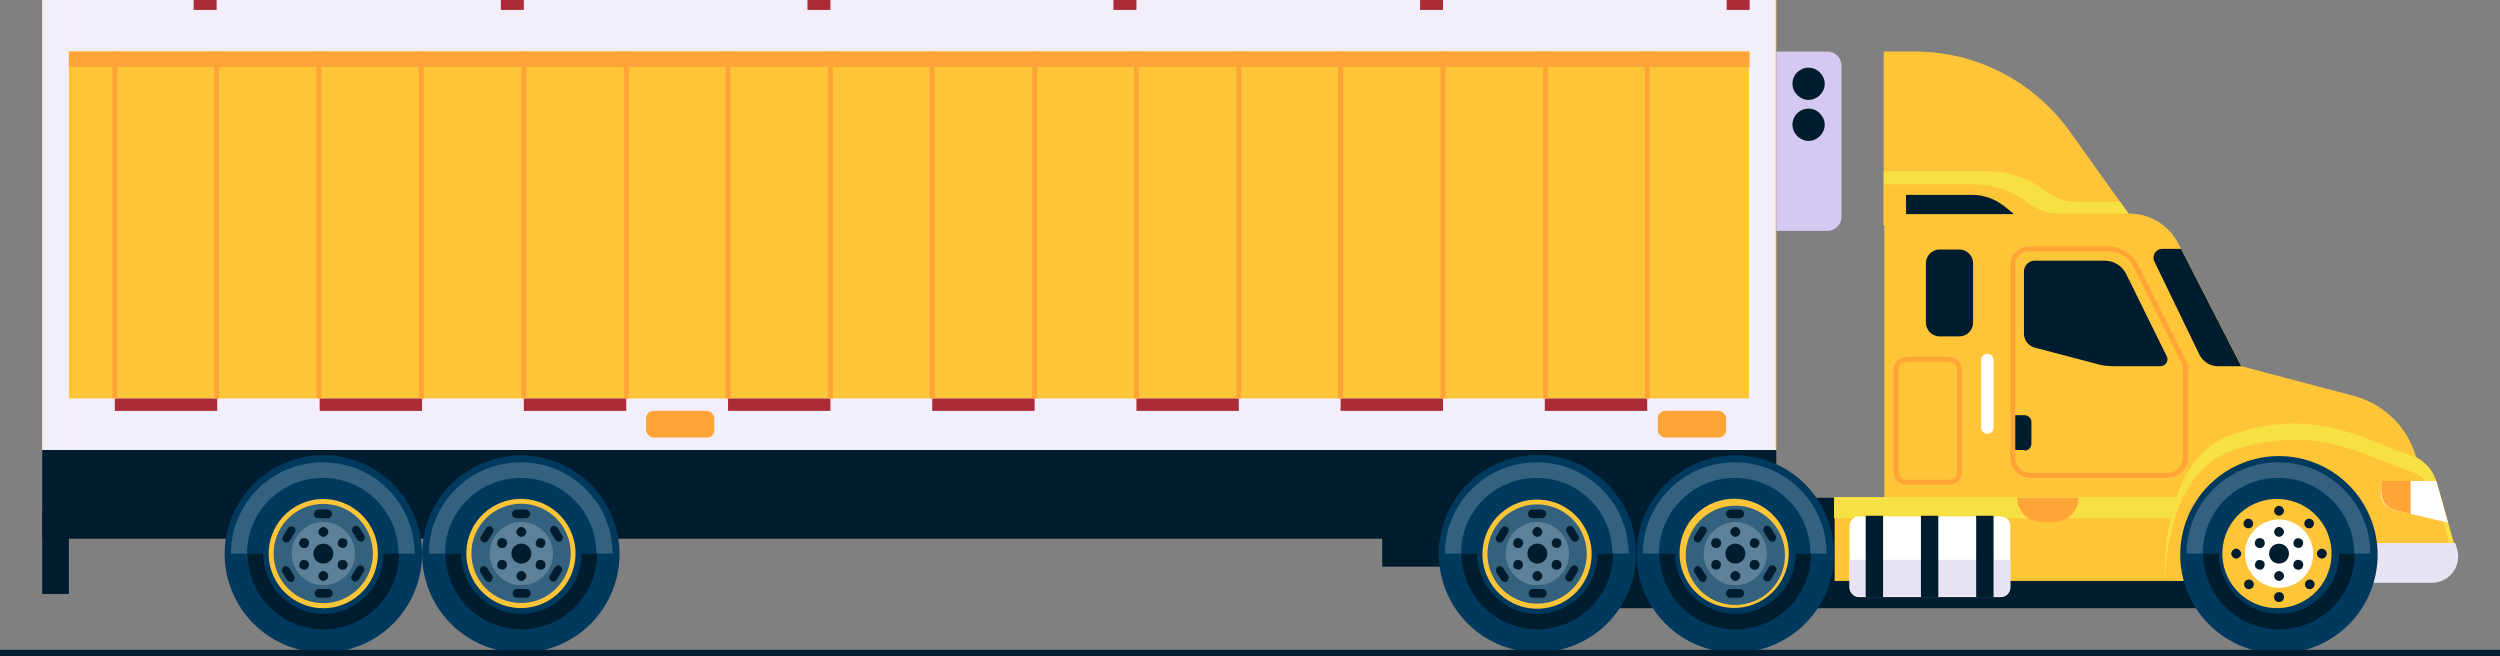 <?xml version="1.0" encoding="UTF-8"?>
<svg id="_Слой_2" data-name="Слой 2" xmlns="http://www.w3.org/2000/svg" viewBox="0 0 402.8 105.7">
  <rect x="0" y="0" width="402.8" height="105.7" fill="#808080" stroke="none"/>
  <defs>
    <style>
      .cls-1 {
        fill: #ffc538;
      }

      .cls-1, .cls-2, .cls-3, .cls-4, .cls-5, .cls-6, .cls-7, .cls-8, .cls-9, .cls-10, .cls-11, .cls-12 {
        stroke-width: 0px;
      }

      .cls-2 {
        fill: #5c8198;
      }

      .cls-13 {
        stroke: #ffa538;
        stroke-width: .8px;
      }

      .cls-13, .cls-14 {
        fill: none;
        stroke-miterlimit: 10;
      }

      .cls-14 {
        stroke: #001d2f;
        stroke-width: 1px;
      }

      .cls-3 {
        fill: #00395e;
      }

      .cls-4 {
        fill: #f7e041;
      }

      .cls-5 {
        fill: #33617e;
      }

      .cls-6 {
        fill: #001d2f;
      }

      .cls-7 {
        fill: #f2effa;
      }

      .cls-8 {
        fill: #e7e3f3;
      }

      .cls-9 {
        fill: #fff;
      }

      .cls-10 {
        fill: #ab2c37;
      }

      .cls-11 {
        fill: #ffa538;
      }

      .cls-12 {
        fill: #d5c9f1;
      }
    </style>
  </defs>
  <g id="OBJECTS">
    <g>
      <g>
        <g>
          <rect class="cls-6" x="6.8" y="72.5" width="279.4" height="14.3" transform="translate(293 159.3) rotate(180)"/>
          <g>
            <circle class="cls-3" cx="84" cy="89.2" r="15.9" transform="translate(-28 39.4) rotate(-22.7)"/>
            <circle class="cls-1" cx="84" cy="89.2" r="8.8" transform="translate(-22.2 150.4) rotate(-76.7)"/>
            <circle class="cls-5" cx="84" cy="89.2" r="8" transform="translate(-27.7 38.7) rotate(-22.4)"/>
            <path class="cls-2" d="m78.9,89.2c0-2.8,2.3-5.1,5.1-5.1,2.8,0,5.1,2.3,5.1,5.1s-2.3,5.1-5.1,5.1c-2.8,0-5.1-2.3-5.1-5.1Z"/>
            <path class="cls-6" d="m82.4,89.2c0-.9.7-1.6,1.6-1.6s1.6.7,1.6,1.6-.7,1.6-1.6,1.6-1.6-.7-1.6-1.6Z"/>
            <path class="cls-6" d="m84,101.4c-6.7,0-12.2-5.4-12.2-12.2h2.5c0,5.3,4.3,9.7,9.7,9.7,5.3,0,9.7-4.3,9.7-9.7h2.5c0,6.7-5.4,12.2-12.2,12.2Z"/>
            <path class="cls-5" d="m84,74.5c8.1,0,14.7,6.6,14.7,14.7h-2.6c0-6.7-5.4-12.2-12.2-12.2-6.7,0-12.2,5.4-12.2,12.2h-2.6c0-8.1,6.6-14.7,14.7-14.7Z"/>
            <path class="cls-6" d="m83.2,85.7c0-.4.4-.8.8-.8s.8.4.8.8-.4.8-.8.8-.8-.4-.8-.8Z"/>
            <path class="cls-6" d="m86.7,86.8c.4-.2.9,0,1.1.3s0,.9-.3,1.1-.9,0-1.1-.3,0-.9.3-1.1Z"/>
            <path class="cls-6" d="m87.5,90.3c.4.2.5.7.3,1.1-.2.4-.7.5-1.1.3-.4-.2-.5-.7-.3-1.1.2-.4.7-.5,1.1-.3Z"/>
            <path class="cls-6" d="m84.8,92.8c0,.4-.4.8-.8.8s-.8-.4-.8-.8.4-.8.8-.8.8.4.8.8Z"/>
            <path class="cls-6" d="m81.3,91.7c-.4.2-.9,0-1.1-.3-.2-.4,0-.9.3-1.1.4-.2.9,0,1.1.3.2.4,0,.9-.3,1.1Z"/>
            <path class="cls-6" d="m80.5,88.2c-.4-.2-.5-.7-.3-1.1.2-.4.7-.5,1.1-.3.4.2.5.7.3,1.1-.2.4-.7.5-1.1.3Z"/>
            <path class="cls-6" d="m83.2,82.1h1.5c.4,0,.7.3.7.7h0c0,.4-.3.7-.7.7h-1.5c-.4,0-.7-.3-.7-.7h0c0-.4.3-.7.7-.7Z"/>
            <path class="cls-6" d="m89.8,85l.8,1.3c.2.3,0,.7-.2.9h0c-.3.2-.7,0-.9-.2l-.8-1.3c-.2-.3,0-.7.2-.9h0c.3-.2.7,0,.9.2Z"/>
            <path class="cls-6" d="m90.5,92.1l-.8,1.3c-.2.3-.6.4-.9.2h0c-.3-.2-.4-.6-.2-.9l.8-1.3c.2-.3.6-.4.9-.2h0c.3.2.4.6.2.9Z"/>
            <path class="cls-6" d="m84.8,96.3h-1.5c-.4,0-.7-.3-.7-.7h0c0-.4.3-.7.7-.7h1.5c.4,0,.7.3.7.7h0c0,.4-.3.7-.7.7Z"/>
            <path class="cls-6" d="m78.2,93.5l-.8-1.3c-.2-.3,0-.7.2-.9h0c.3-.2.7,0,.9.2l.8,1.3c.2.3,0,.7-.2.9h0c-.3.2-.7,0-.9-.2Z"/>
            <path class="cls-6" d="m77.5,86.4l.8-1.3c.2-.3.6-.4.9-.2h0c.3.2.4.6.2.9l-.8,1.3c-.2.3-.6.4-.9.2h0c-.3-.2-.4-.6-.2-.9Z"/>
          </g>
          <g>
            <circle class="cls-3" cx="52.1" cy="89.2" r="15.9" transform="translate(-50.2 103.6) rotate(-67.7)"/>
            <circle class="cls-1" cx="52.1" cy="89.2" r="8.8" transform="translate(-42.2 47) rotate(-35.6)"/>
            <circle class="cls-5" cx="52.1" cy="89.2" r="8" transform="translate(-10.5 7) rotate(-7)"/>
            <path class="cls-2" d="m47,89.2c0-2.8,2.3-5.1,5.1-5.1,2.8,0,5.1,2.3,5.1,5.1s-2.3,5.1-5.1,5.1c-2.8,0-5.1-2.3-5.1-5.1Z"/>
            <path class="cls-6" d="m50.5,89.2c0-.9.7-1.6,1.6-1.6s1.6.7,1.6,1.6-.7,1.6-1.6,1.6-1.6-.7-1.6-1.6Z"/>
            <path class="cls-6" d="m52.1,101.4c-6.7,0-12.2-5.4-12.2-12.2h2.5c0,5.3,4.3,9.7,9.7,9.7,5.3,0,9.7-4.3,9.7-9.7h2.5c0,6.7-5.4,12.2-12.2,12.2Z"/>
            <path class="cls-5" d="m52.1,74.5c8.1,0,14.7,6.6,14.7,14.7h-2.6c0-6.7-5.4-12.2-12.2-12.2-6.7,0-12.2,5.4-12.2,12.2h-2.6c0-8.1,6.6-14.7,14.7-14.7Z"/>
            <path class="cls-6" d="m51.3,85.7c0-.4.4-.8.8-.8s.8.4.8.8-.4.8-.8.8-.8-.4-.8-.8Z"/>
            <path class="cls-6" d="m54.8,86.8c.4-.2.9,0,1.1.3.2.4,0,.9-.3,1.1-.4.2-.9,0-1.1-.3-.2-.4,0-.9.3-1.1Z"/>
            <path class="cls-6" d="m55.6,90.3c.4.2.5.7.3,1.1-.2.4-.7.5-1.1.3-.4-.2-.5-.7-.3-1.1.2-.4.7-.5,1.1-.3Z"/>
            <path class="cls-6" d="m52.9,92.8c0,.4-.4.8-.8.8s-.8-.4-.8-.8.4-.8.8-.8.8.4.8.8Z"/>
            <path class="cls-6" d="m49.4,91.7c-.4.2-.9,0-1.1-.3-.2-.4,0-.9.3-1.1.4-.2.9,0,1.1.3.2.4,0,.9-.3,1.1Z"/>
            <path class="cls-6" d="m48.6,88.2c-.4-.2-.5-.7-.3-1.1.2-.4.7-.5,1.1-.3.4.2.5.7.3,1.1s-.7.5-1.1.3Z"/>
            <path class="cls-6" d="m51.3,82.1h1.5c.4,0,.7.3.7.7h0c0,.4-.3.7-.7.7h-1.5c-.4,0-.7-.3-.7-.7h0c0-.4.3-.7.7-.7Z"/>
            <path class="cls-6" d="m57.9,85l.8,1.3c.2.3,0,.7-.2.9h0c-.3.2-.7,0-.9-.2l-.8-1.3c-.2-.3,0-.7.2-.9h0c.3-.2.7,0,.9.2Z"/>
            <path class="cls-6" d="m58.6,92.1l-.8,1.3c-.2.3-.6.4-.9.2h0c-.3-.2-.4-.6-.2-.9l.8-1.3c.2-.3.6-.4.9-.2h0c.3.2.4.6.2.9Z"/>
            <path class="cls-6" d="m52.9,96.3h-1.5c-.4,0-.7-.3-.7-.7h0c0-.4.3-.7.7-.7h1.5c.4,0,.7.3.7.7h0c0,.4-.3.7-.7.7Z"/>
            <path class="cls-6" d="m46.3,93.5l-.8-1.3c-.2-.3,0-.7.2-.9h0c.3-.2.7,0,.9.2l.8,1.3c.2.3,0,.7-.2.9h0c-.3.2-.7,0-.9-.2Z"/>
            <path class="cls-6" d="m45.6,86.4l.8-1.3c.2-.3.6-.4.9-.2h0c.3.2.4.6.2.9l-.8,1.3c-.2.3-.6.4-.9.2h0c-.3-.2-.4-.6-.2-.9Z"/>
          </g>
          <rect class="cls-1" x="6.8" y="0" width="279.4" height="72.5" transform="translate(293 72.5) rotate(180)"/>
          <rect class="cls-7" x="281.9" y="0" width="4.3" height="72.5" transform="translate(568 72.5) rotate(180)"/>
          <rect class="cls-7" x="6.8" y="0" width="4.3" height="72.5" transform="translate(17.9 72.5) rotate(180)"/>
          <rect class="cls-7" x="11.1" y="0" width="270.8" height="8.3" transform="translate(293 8.3) rotate(180)"/>
          <rect class="cls-7" x="11.1" y="64.2" width="270.8" height="8.3" transform="translate(293 136.7) rotate(180)"/>
          <rect class="cls-11" x="267.1" y="66.2" width="11" height="4.3" rx="1.2" ry="1.2" transform="translate(545.2 136.7) rotate(180)"/>
          <rect class="cls-11" x="104" y="66.2" width="11" height="4.3" rx="1.2" ry="1.2" transform="translate(219.1 136.7) rotate(180)"/>
          <rect class="cls-10" x="249" y="64.2" width="16.5" height="2" transform="translate(514.4 130.4) rotate(180)"/>
          <rect class="cls-10" x="216" y="64.2" width="16.5" height="2" transform="translate(448.5 130.4) rotate(180)"/>
          <rect class="cls-10" x="183.1" y="64.2" width="16.5" height="2" transform="translate(382.7 130.4) rotate(180)"/>
          <rect class="cls-10" x="150.2" y="64.2" width="16.5" height="2" transform="translate(316.9 130.4) rotate(180)"/>
          <rect class="cls-10" x="117.4" y="64.2" width="16.5" height="2" transform="translate(251.2 130.4) rotate(180)"/>
          <rect class="cls-10" x="84.5" y="64.2" width="16.5" height="2" transform="translate(185.4 130.4) rotate(180)"/>
          <line class="cls-13" x1="265.4" y1="64.2" x2="265.4" y2="8.3"/>
          <line class="cls-13" x1="249" y1="64.2" x2="249" y2="8.3"/>
          <line class="cls-13" x1="232.5" y1="64.2" x2="232.5" y2="8.3"/>
          <line class="cls-13" x1="216" y1="64.2" x2="216" y2="8.3"/>
          <line class="cls-13" x1="199.6" y1="64.2" x2="199.6" y2="8.3"/>
          <line class="cls-13" x1="183.1" y1="64.2" x2="183.1" y2="8.3"/>
          <line class="cls-13" x1="166.7" y1="64.2" x2="166.7" y2="8.3"/>
          <line class="cls-13" x1="150.2" y1="64.2" x2="150.2" y2="8.3"/>
          <line class="cls-13" x1="133.8" y1="64.2" x2="133.8" y2="8.3"/>
          <line class="cls-13" x1="117.3" y1="64.2" x2="117.3" y2="8.3"/>
          <line class="cls-13" x1="100.9" y1="64.2" x2="100.9" y2="8.3"/>
          <line class="cls-13" x1="84.4" y1="64.2" x2="84.4" y2="8.3"/>
          <rect class="cls-10" x="51.5" y="64.2" width="16.5" height="2" transform="translate(119.5 130.4) rotate(180)"/>
          <line class="cls-13" x1="67.9" y1="64.2" x2="67.9" y2="8.3"/>
          <line class="cls-13" x1="51.4" y1="64.2" x2="51.4" y2="8.3"/>
          <rect class="cls-10" x="18.5" y="64.2" width="16.5" height="2" transform="translate(53.5 130.4) rotate(180)"/>
          <line class="cls-13" x1="34.9" y1="64.2" x2="34.9" y2="8.3"/>
          <line class="cls-13" x1="18.5" y1="64.2" x2="18.5" y2="8.3"/>
          <rect class="cls-10" x="278.1" y="0" width="3.7" height="1.6" transform="translate(560 1.6) rotate(180)"/>
          <rect class="cls-10" x="228.8" y="0" width="3.7" height="1.6" transform="translate(461.3 1.6) rotate(180)"/>
          <rect class="cls-10" x="179.4" y="0" width="3.7" height="1.6" transform="translate(362.5 1.6) rotate(180)"/>
          <rect class="cls-10" x="130" y="0" width="3.7" height="1.6" transform="translate(263.8 1.6) rotate(180)"/>
          <rect class="cls-10" x="80.7" y="0" width="3.7" height="1.6" transform="translate(165.1 1.6) rotate(180)"/>
          <rect class="cls-10" x="31.2" y="0" width="3.7" height="1.6" transform="translate(66.1 1.6) rotate(180)"/>
          <rect class="cls-11" x="11.1" y="8.3" width="270.8" height="2.5" transform="translate(293 19.1) rotate(180)"/>
          <rect class="cls-6" x="6.8" y="82.1" width="4.3" height="13.5" transform="translate(17.9 177.8) rotate(180)"/>
        </g>
        <rect class="cls-6" x="222.8" y="80.1" width="97.1" height="11.1" transform="translate(542.6 171.4) rotate(180)"/>
        <rect class="cls-6" x="247.7" y="84.5" width="122.4" height="13.5" transform="translate(617.7 182.5) rotate(180)"/>
        <path class="cls-1" d="m343,34.5l-9.5-13.3c-5.8-8.1-15.1-12.9-25-12.9h-5v28s39.5-1.8,39.5-1.8Z"/>
        <path class="cls-4" d="m329.6,30.8c1.4,1.1,3.1,1.7,4.9,1.7h7.1s1.4,2,1.4,2l-39.5,1.8v-8.7s16.7,0,16.7,0c3.4,0,6.7,1.1,9.4,3.2Z"/>
        <path class="cls-1" d="m326.9,32.8h0c1.4,1,3,1.6,4.7,1.6h11.4c3.4,0,6.5,1.9,8,4.9l10.1,19.6v21.2s-38.2,0-38.2,0h-19.3s0-50.4,0-50.4h14.3c3.3,0,6.4,1.1,9,3.1Z"/>
        <path class="cls-6" d="m325.4,66.9h1.8v5.6h-1.8c-.6,0-1.1-.5-1.1-1.1v-3.5c0-.6.5-1.1,1.1-1.1Z" transform="translate(651.6 139.4) rotate(180)"/>
        <path class="cls-13" d="m352.2,59l-8.1-16.2c-.8-1.6-2.5-2.7-4.3-2.7h-12.9c-1.4,0-2.6,1.1-2.6,2.6v31c0,1.6,1.3,2.9,2.9,2.9h22c1.6,0,2.9-1.3,2.9-2.9v-14.7Z"/>
        <path class="cls-1" d="m361.1,59l18.2,4.8c4.4,1.2,8,4.4,9.6,8.7l2.8,7.7h-30.7s0-21.2,0-21.2Z"/>
        <path class="cls-1" d="m295.5,93.6h94.1c3.2-.2,5.4-3.4,4.3-6.4l-2.7-7.1h-95.6v13.4Z"/>
        <rect class="cls-4" x="295.5" y="80.1" width="59.5" height="3.4"/>
        <path class="cls-1" d="m392.6,77.7c-.6-2-2.1-3.7-4.1-4.4-7.5-2.6-16.1-8.1-29.3-3.2-11.4,4.3-10.4,23.4-10.4,23.4h42.9c2.7,0,4.6-2.6,3.9-5.2l-3-10.7Z"/>
        <path class="cls-4" d="m392.6,80.4c-.6-2-2.1-3.7-4.1-4.4-7.5-2.6-16.1-8.1-29.3-3.2-8.7,3.3-10.2,15.3-10.4,20.8h0s-1-19.2,10.4-23.4c13.2-4.9,21.8.6,29.3,3.2,2,.7,3.5,2.3,4.1,4.4l3,10.7c.2.8.2,1.7,0,2.4l-3-10.5Z"/>
        <path class="cls-8" d="m371.9,87.5h23.7s.3,1,.3,1c.8,2.7-1.3,5.4-4.1,5.4h-19.9s0-6.4,0-6.4Z"/>
        <g>
          <circle class="cls-3" cx="279.6" cy="89.2" r="15.9" transform="translate(128.9 341.1) rotate(-76.8)"/>
          <circle class="cls-1" cx="279.6" cy="89.2" r="8.8" transform="translate(156.8 355.8) rotate(-83)"/>
          <circle class="cls-5" cx="279.6" cy="89.2" r="8" transform="translate(-8.5 33.5) rotate(-6.7)"/>
          <path class="cls-2" d="m274.5,89.2c0-2.8,2.3-5.1,5.1-5.1s5.1,2.3,5.1,5.1c0,2.8-2.3,5.1-5.1,5.1s-5.1-2.3-5.1-5.1Z"/>
          <path class="cls-6" d="m278,89.2c0-.9.7-1.6,1.6-1.6s1.6.7,1.6,1.6-.7,1.6-1.6,1.6-1.6-.7-1.6-1.6Z"/>
          <path class="cls-6" d="m279.6,101.4c-6.7,0-12.2-5.4-12.2-12.2h2.5c0,5.3,4.3,9.7,9.7,9.7,5.3,0,9.7-4.3,9.7-9.7h2.5c0,6.7-5.4,12.2-12.2,12.2Z"/>
          <path class="cls-5" d="m279.6,74.5c8.1,0,14.7,6.6,14.7,14.7h-2.6c0-6.7-5.4-12.2-12.2-12.2-6.7,0-12.2,5.4-12.2,12.2h-2.6c0-8.1,6.6-14.7,14.7-14.7Z"/>
          <path class="cls-6" d="m278.8,85.7c0-.4.4-.8.8-.8s.8.4.8.8-.4.8-.8.8-.8-.4-.8-.8Z"/>
          <path class="cls-6" d="m282.3,86.8c.4-.2.9,0,1.1.3.2.4,0,.9-.3,1.1-.4.2-.9,0-1.1-.3s0-.9.3-1.1Z"/>
          <path class="cls-6" d="m283.1,90.3c.4.2.5.7.3,1.1-.2.4-.7.5-1.1.3-.4-.2-.5-.7-.3-1.1.2-.4.7-.5,1.1-.3Z"/>
          <path class="cls-6" d="m280.4,92.8c0,.4-.4.8-.8.8s-.8-.4-.8-.8.4-.8.8-.8.8.4.8.8Z"/>
          <path class="cls-6" d="m276.9,91.7c-.4.2-.9,0-1.1-.3-.2-.4,0-.9.3-1.1.4-.2.9,0,1.1.3.2.4,0,.9-.3,1.1Z"/>
          <path class="cls-6" d="m276.1,88.2c-.4-.2-.5-.7-.3-1.1s.7-.5,1.1-.3c.4.2.5.7.3,1.1-.2.4-.7.5-1.1.3Z"/>
          <path class="cls-6" d="m278.8,82.1h1.5c.4,0,.7.3.7.7h0c0,.4-.3.7-.7.7h-1.5c-.4,0-.7-.3-.7-.7h0c0-.4.3-.7.7-.7Z"/>
          <path class="cls-6" d="m285.3,85l.8,1.3c.2.3,0,.7-.2.9h0c-.3.2-.7,0-.9-.2l-.8-1.3c-.2-.3,0-.7.2-.9h0c.3-.2.7,0,.9.2Z"/>
          <path class="cls-6" d="m286.1,92.1l-.8,1.3c-.2.3-.6.4-.9.2h0c-.3-.2-.4-.6-.2-.9l.8-1.3c.2-.3.6-.4.9-.2h0c.3.2.4.6.2.9Z"/>
          <path class="cls-6" d="m280.3,96.3h-1.5c-.4,0-.7-.3-.7-.7h0c0-.4.3-.7.7-.7h1.5c.4,0,.7.3.7.7h0c0,.4-.3.7-.7.7Z"/>
          <path class="cls-6" d="m273.8,93.5l-.8-1.3c-.2-.3,0-.7.2-.9h0c.3-.2.7,0,.9.2l.8,1.3c.2.3,0,.7-.2.9h0c-.3.2-.7,0-.9-.2Z"/>
          <path class="cls-6" d="m273,86.4l.8-1.3c.2-.3.6-.4.9-.2h0c.3.2.4.6.2.9l-.8,1.3c-.2.3-.6.4-.9.2h0c-.3-.2-.4-.6-.2-.9Z"/>
        </g>
        <g>
          <circle class="cls-3" cx="247.7" cy="89.2" r="15.9" transform="translate(-15.5 94.7) rotate(-21)"/>
          <circle class="cls-1" cx="247.7" cy="89.2" r="8.8" transform="translate(121.2 320.2) rotate(-81.1)"/>
          <circle class="cls-5" cx="247.7" cy="89.2" r="8" transform="translate(-14.8 109.9) rotate(-24.3)"/>
          <circle class="cls-2" cx="247.7" cy="89.2" r="5.1"/>
          <path class="cls-6" d="m246.1,89.2c0-.9.7-1.6,1.6-1.6s1.6.7,1.6,1.6-.7,1.6-1.6,1.6-1.6-.7-1.6-1.6Z"/>
          <path class="cls-6" d="m247.7,101.4c-6.7,0-12.2-5.4-12.2-12.2h2.5c0,5.3,4.3,9.7,9.7,9.7s9.7-4.3,9.7-9.7h2.5c0,6.7-5.4,12.2-12.2,12.2Z"/>
          <path class="cls-5" d="m247.7,74.5c8.1,0,14.7,6.6,14.7,14.7h-2.6c0-6.7-5.4-12.2-12.2-12.2s-12.2,5.4-12.2,12.2h-2.6c0-8.1,6.6-14.7,14.7-14.7Z"/>
          <path class="cls-6" d="m246.9,85.7c0-.4.4-.8.8-.8s.8.4.8.8-.4.8-.8.8-.8-.4-.8-.8Z"/>
          <path class="cls-6" d="m250.4,86.8c.4-.2.9,0,1.1.3.2.4,0,.9-.3,1.1-.4.2-.9,0-1.1-.3-.2-.4,0-.9.3-1.1Z"/>
          <path class="cls-6" d="m251.2,90.3c.4.2.5.7.3,1.1-.2.4-.7.5-1.1.3-.4-.2-.5-.7-.3-1.1.2-.4.7-.5,1.1-.3Z"/>
          <path class="cls-6" d="m248.5,92.8c0,.4-.4.8-.8.8s-.8-.4-.8-.8.4-.8.8-.8.8.4.8.8Z"/>
          <path class="cls-6" d="m245,91.7c-.4.2-.9,0-1.1-.3-.2-.4,0-.9.3-1.1.4-.2.9,0,1.1.3.2.4,0,.9-.3,1.1Z"/>
          <path class="cls-6" d="m244.2,88.2c-.4-.2-.5-.7-.3-1.1.2-.4.7-.5,1.1-.3.4.2.5.7.3,1.1-.2.4-.7.5-1.1.3Z"/>
          <path class="cls-6" d="m246.9,82.1h1.5c.4,0,.7.3.7.7h0c0,.4-.3.7-.7.7h-1.5c-.4,0-.7-.3-.7-.7h0c0-.4.3-.7.7-.7Z"/>
          <path class="cls-6" d="m253.5,85l.8,1.3c.2.3,0,.7-.2.9h0c-.3.2-.7,0-.9-.2l-.8-1.3c-.2-.3,0-.7.2-.9h0c.3-.2.7,0,.9.2Z"/>
          <path class="cls-6" d="m254.2,92.1l-.8,1.3c-.2.3-.6.4-.9.2h0c-.3-.2-.4-.6-.2-.9l.8-1.3c.2-.3.6-.4.9-.2h0c.3.2.4.6.2.9Z"/>
          <path class="cls-6" d="m248.5,96.3h-1.5c-.4,0-.7-.3-.7-.7h0c0-.4.3-.7.7-.7h1.5c.4,0,.7.3.7.7h0c0,.4-.3.7-.7.7Z"/>
          <path class="cls-6" d="m241.9,93.5l-.8-1.3c-.2-.3,0-.7.2-.9h0c.3-.2.7,0,.9.2l.8,1.3c.2.3,0,.7-.2.9h0c-.3.2-.7,0-.9-.2Z"/>
          <path class="cls-6" d="m241.1,86.4l.8-1.3c.2-.3.6-.4.9-.2h0c.3.2.4.6.2.9l-.8,1.3c-.2.3-.6.4-.9.2h0c-.3-.2-.4-.6-.2-.9Z"/>
        </g>
        <g>
          <circle class="cls-3" cx="367.2" cy="89.2" r="15.9" transform="translate(-6 148.8) rotate(-22.7)"/>
          <circle class="cls-1" cx="367.2" cy="89.2" r="8.8" transform="translate(220.1 437.4) rotate(-80.8)"/>
          <path class="cls-9" d="m361.7,89.2c0-3.1,2.5-5.5,5.5-5.5s5.5,2.5,5.5,5.5c0,3.1-2.5,5.5-5.5,5.5s-5.5-2.5-5.5-5.5Z"/>
          <path class="cls-6" d="m365.6,89.2c0-.9.7-1.6,1.6-1.6s1.6.7,1.6,1.6-.7,1.6-1.6,1.6-1.6-.7-1.6-1.6Z"/>
          <path class="cls-6" d="m367.2,101.4c-6.7,0-12.2-5.4-12.2-12.2h2.5c0,5.3,4.3,9.7,9.7,9.7,5.3,0,9.7-4.3,9.7-9.7h2.5c0,6.7-5.4,12.2-12.2,12.2Z"/>
          <path class="cls-5" d="m367.2,74.5c8.1,0,14.7,6.6,14.7,14.7h-2.6c0-6.7-5.4-12.2-12.2-12.2s-12.2,5.4-12.2,12.2h-2.6c0-8.1,6.6-14.7,14.7-14.7Z"/>
          <path class="cls-6" d="m366.4,85.7c0-.4.4-.8.8-.8s.8.4.8.8-.4.8-.8.8-.8-.4-.8-.8Z"/>
          <path class="cls-6" d="m366.4,82.3c0-.4.4-.8.8-.8s.8.4.8.8-.4.8-.8.8-.8-.4-.8-.8Z"/>
          <path class="cls-6" d="m371.5,83.8c.3-.3.8-.3,1.1,0,.3.3.3.8,0,1.1s-.8.3-1.1,0c-.3-.3-.3-.8,0-1.1Z"/>
          <path class="cls-6" d="m374.1,88.4c.4,0,.8.4.8.8s-.4.8-.8.8-.8-.4-.8-.8.4-.8.8-.8Z"/>
          <path class="cls-6" d="m372.7,93.6c.3.3.3.8,0,1.1-.3.3-.8.3-1.1,0-.3-.3-.3-.8,0-1.1s.8-.3,1.1,0Z"/>
          <circle class="cls-6" cx="367.2" cy="96.2" r=".8"/>
          <path class="cls-6" d="m362.9,94.7c-.3.3-.8.3-1.1,0-.3-.3-.3-.8,0-1.1.3-.3.8-.3,1.1,0,.3.3.3.8,0,1.1Z"/>
          <path class="cls-6" d="m360.3,90c-.4,0-.8-.4-.8-.8s.4-.8.8-.8.8.4.8.8-.4.8-.8.8Z"/>
          <path class="cls-6" d="m361.7,84.9c-.3-.3-.3-.8,0-1.1.3-.3.8-.3,1.1,0s.3.8,0,1.1c-.3.3-.8.3-1.1,0Z"/>
          <path class="cls-6" d="m369.9,86.8c.4-.2.9,0,1.1.3.2.4,0,.9-.3,1.1-.4.2-.9,0-1.1-.3-.2-.4,0-.9.3-1.1Z"/>
          <path class="cls-6" d="m370.7,90.3c.4.2.5.7.3,1.1-.2.4-.7.5-1.1.3-.4-.2-.5-.7-.3-1.1.2-.4.7-.5,1.1-.3Z"/>
          <path class="cls-6" d="m368,92.8c0,.4-.4.8-.8.8s-.8-.4-.8-.8.4-.8.8-.8.8.4.8.8Z"/>
          <path class="cls-6" d="m364.5,91.7c-.4.2-.9,0-1.1-.3-.2-.4,0-.9.3-1.1.4-.2.9,0,1.1.3.2.4,0,.9-.3,1.1Z"/>
          <path class="cls-6" d="m363.7,88.2c-.4-.2-.5-.7-.3-1.1.2-.4.7-.5,1.1-.3.4.2.5.7.3,1.1-.2.4-.7.5-1.1.3Z"/>
        </g>
        <path class="cls-6" d="m347.9,59h-7.3c-1,0-2-.1-2.9-.4l-9.9-2.6c-1-.3-1.7-1.2-1.7-2.2v-10.1c0-.9.8-1.7,1.7-1.7h11.3c1.5,0,2.8.8,3.5,2.2l6.5,13.2c.4.7-.2,1.6-1,1.6Z"/>
        <path class="cls-9" d="m383.7,79.4v-1.9s8.7,0,8.7,0c0,0,.2.1.2.2l1.8,6.5-8.6-2c-1.3-.3-2.2-1.4-2.2-2.8Z"/>
        <path class="cls-6" d="m361.1,59h-3.8c-1.2,0-2.3-.7-2.9-1.8l-7.3-15.1c-.4-.9.2-2,1.3-2h3s9.7,18.9,9.7,18.9Z"/>
        <g>
          <path class="cls-9" d="m299.5,83.1h22.9c.8,0,1.5.7,1.5,1.5v10c0,.8-.7,1.5-1.5,1.5h-22.9c-.8,0-1.5-.7-1.5-1.5v-10c0-.8.7-1.5,1.5-1.5Z" transform="translate(621.9 179.3) rotate(180)"/>
          <path class="cls-8" d="m323.9,90.2v4.4c0,.8-.7,1.5-1.5,1.5h-22.9c-.8,0-1.5-.7-1.5-1.5v-4.4s26,0,26,0Z"/>
          <rect class="cls-6" x="318.5" y="83.1" width="2.8" height="13.1" transform="translate(639.7 179.3) rotate(180)"/>
          <rect class="cls-6" x="309.6" y="83.1" width="2.8" height="13.1" transform="translate(621.9 179.3) rotate(180)"/>
          <rect class="cls-6" x="300.7" y="83.1" width="2.8" height="13.1" transform="translate(604.1 179.3) rotate(180)"/>
        </g>
        <path class="cls-6" d="m324.3,34.5h-17.2s0-3.1,0-3.1h10.7c1.9,0,3.7.7,5.1,1.8l1.5,1.2Z"/>
        <path class="cls-11" d="m329,84.1h2c2.2,0,3.9-1.8,3.9-3.9h-9.9c0,2.2,1.8,3.9,3.9,3.9Z"/>
        <path class="cls-9" d="m320.2,69.9h0c.6,0,1-.5,1-1v-10.9c0-.6-.5-1-1-1h0c-.6,0-1,.5-1,1v10.9c0,.6.5,1,1,1Z"/>
        <rect class="cls-13" x="305.5" y="57.9" width="10.2" height="19.8" rx="1.6" ry="1.6" transform="translate(621.2 135.6) rotate(180)"/>
        <path class="cls-6" d="m312.6,40h3.2c1.2,0,2.2,1,2.2,2.2v9.6c0,1.2-1,2.2-2.2,2.2h-3.2c-1.2,0-2.2-1-2.2-2.2v-9.6c0-1.2,1-2.2,2.2-2.2Z" transform="translate(628.3 94.2) rotate(180)"/>
        <path class="cls-11" d="m388.4,82.8l-2.5-.6c-1.3-.3-2.2-1.4-2.2-2.8v-1.9s4.7,0,4.7,0v5.3Z"/>
        <path class="cls-12" d="m288.5,8.3h8.2v28.9h-8.2c-1.3,0-2.3-1-2.3-2.3V10.6c0-1.3,1-2.3,2.3-2.3Z" transform="translate(582.9 45.5) rotate(180)"/>
        <path class="cls-6" d="m288.8,13.5c0-1.5,1.2-2.6,2.6-2.6s2.6,1.2,2.6,2.6-1.2,2.6-2.6,2.6-2.6-1.2-2.6-2.6Z"/>
        <path class="cls-6" d="m288.8,20.1c0-1.5,1.2-2.6,2.6-2.6s2.6,1.2,2.6,2.6-1.2,2.6-2.6,2.6-2.6-1.2-2.6-2.6Z"/>
      </g>
      <line class="cls-14" x1="402.8" y1="105.2" x2="0" y2="105.2"/>
    </g>
  </g>
</svg>